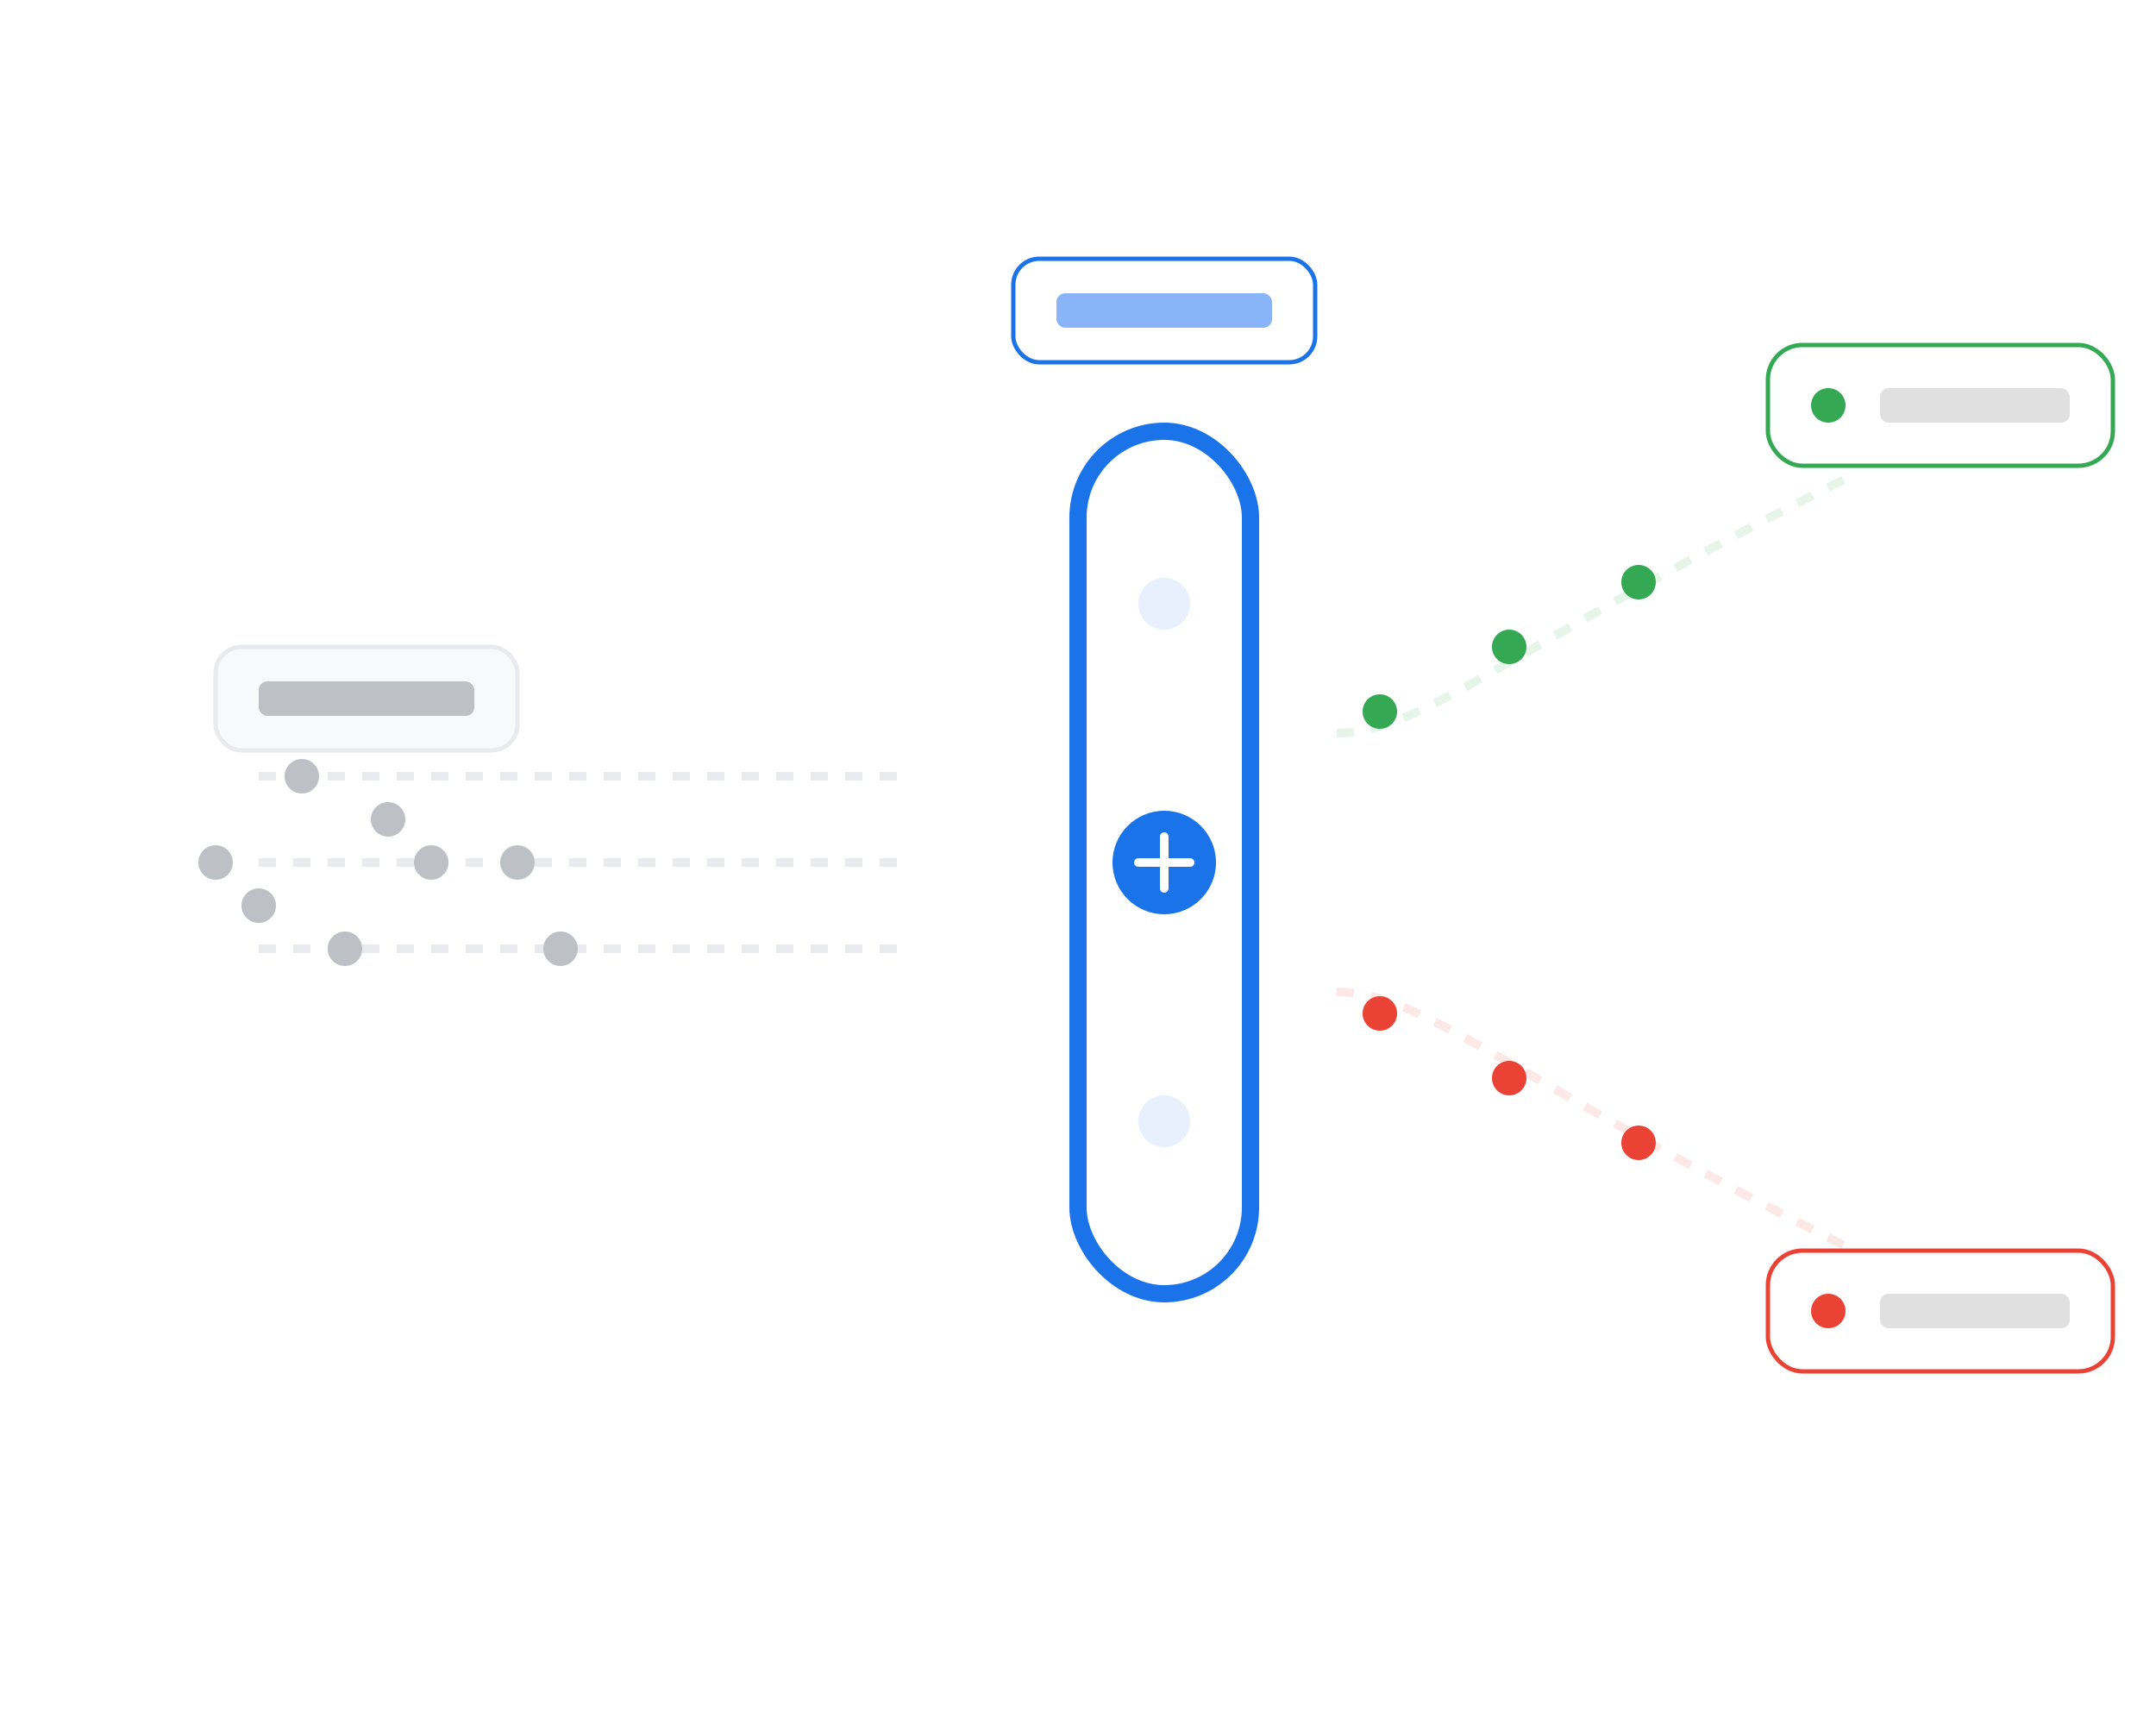 <svg width="500" height="400" viewBox="0 0 500 400" fill="none" xmlns="http://www.w3.org/2000/svg">
  <defs>
    <!-- Soft Drop Shadow -->
    <filter id="filter-shadow" x="-50%" y="-50%" width="200%" height="200%">
      <feDropShadow dx="0" dy="4" stdDeviation="8" flood-color="#171717" flood-opacity="0.1"/>
    </filter>

    <!-- Animation: Flowing Dots -->
    <style>
      .skeleton { animation: pulse 2s cubic-bezier(0.4, 0, 0.6, 1) infinite; }
      .flow-grey { animation: flowLeft 3s linear infinite; }
      .flow-green { animation: flowGreen 3s linear infinite; }
      .flow-red { animation: flowRed 3s linear infinite; }
      
      @keyframes pulse {
        0%, 100% { opacity: 1; }
        50% { opacity: 0.6; }
      }
      @keyframes flowLeft {
        0% { transform: translateX(0); opacity: 0; }
        10% { opacity: 1; }
        90% { opacity: 1; }
        100% { transform: translateX(60px); opacity: 0; }
      }
      @keyframes flowGreen {
        0% { transform: translate(0, 0); opacity: 0; }
        20% { opacity: 1; }
        100% { transform: translate(40px, -20px); opacity: 0; }
      }
      @keyframes flowRed {
        0% { transform: translate(0, 0); opacity: 0; }
        20% { opacity: 1; }
        100% { transform: translate(40px, 20px); opacity: 0; }
      }
    </style>
  </defs>

  <!-- GROUP: ENTIRE GRAPHIC -->
  <g transform="translate(50, 50)">

    <!-- 1. LEFT SIDE: INCOMING TRAFFIC (Grey) -->
    <g transform="translate(0, 150)">
      <!-- Label Tag -->
      <g transform="translate(0, -50)">
        <rect x="0" y="0" width="70" height="24" rx="6" fill="#F8F9FA" stroke="#E8EAED" stroke-width="1"/>
        <rect x="10" y="8" width="50" height="8" rx="2" fill="#BDC1C6" class="skeleton"/>
      </g>
      
      <!-- Flow Lines (Faint) -->
      <path d="M10 0 H160" stroke="#E8EAED" stroke-width="2" stroke-dasharray="4 4"/>
      <path d="M10 20 H160" stroke="#E8EAED" stroke-width="2" stroke-dasharray="4 4"/>
      <path d="M10 -20 H160" stroke="#E8EAED" stroke-width="2" stroke-dasharray="4 4"/>

      <!-- Moving Dots (Grouped for animation simplicity) -->
      <g class="flow-grey">
        <circle cx="0" cy="0" r="4" fill="#BDC1C6"/>
        <circle cx="30" cy="20" r="4" fill="#BDC1C6"/>
        <circle cx="20" cy="-20" r="4" fill="#BDC1C6"/>
        <circle cx="50" cy="0" r="4" fill="#BDC1C6"/>
        <circle cx="80" cy="20" r="4" fill="#BDC1C6"/>
      </g>
      <!-- Second Group offset -->
      <g class="flow-grey" style="animation-delay: 1.5s;">
        <circle cx="10" cy="10" r="4" fill="#BDC1C6"/>
        <circle cx="40" cy="-10" r="4" fill="#BDC1C6"/>
        <circle cx="70" cy="0" r="4" fill="#BDC1C6"/>
      </g>
    </g>

    <!-- 2. CENTER: THE BARRIER / FILTER -->
    <g transform="translate(200, 50)" filter="url(#filter-shadow)">
      <!-- The Barrier Body -->
      <rect x="0" y="0" width="40" height="200" rx="20" fill="#FFFFFF" stroke="#1A73E8" stroke-width="4"/>
      
      <!-- Internal "Scanner" Elements -->
      <circle cx="20" cy="40" r="6" fill="#E8F0FE"/>
      <circle cx="20" cy="160" r="6" fill="#E8F0FE"/>
      
      <!-- Center Processor Icon -->
      <circle cx="20" cy="100" r="12" fill="#1A73E8"/>
      <path d="M20 94 V106 M14 100 H26" stroke="#FFFFFF" stroke-width="2" stroke-linecap="round"/>
      
      <!-- Floating Label for Barrier -->
      <g transform="translate(-15, -40)">
        <rect x="0" y="0" width="70" height="24" rx="6" fill="#FFFFFF" stroke="#1A73E8" stroke-width="1"/>
        <rect x="10" y="8" width="50" height="8" rx="2" fill="#8AB4F8" class="skeleton"/>
      </g>
    </g>

    <!-- 3. RIGHT SIDE: SPLIT STREAMS -->
    
    <!-- TOP STREAM: Valid Traffic (Green) -->
    <g transform="translate(260, 120)">
      <!-- Flow Path Curve -->
      <path d="M0 0 C20 0 40 -20 120 -60" stroke="#E6F4EA" stroke-width="2" stroke-dasharray="4 4"/>
      
      <!-- Moving Green Dots -->
      <g class="flow-green">
        <circle cx="10" cy="-5" r="4" fill="#34A853"/>
        <circle cx="40" cy="-20" r="4" fill="#34A853"/>
        <circle cx="70" cy="-35" r="4" fill="#34A853"/>
      </g>

      <!-- Label Tag (Clean) -->
      <g transform="translate(100, -90)">
        <rect x="0" y="0" width="80" height="28" rx="8" fill="#FFFFFF" stroke="#34A853" stroke-width="1" filter="url(#filter-shadow)"/>
        <!-- Green Dot -->
        <circle cx="14" cy="14" r="4" fill="#34A853"/>
        <!-- Text -->
        <rect x="26" y="10" width="44" height="8" rx="2" fill="#E0E0E0" class="skeleton"/>
      </g>
    </g>

    <!-- BOTTOM STREAM: Fraud Traffic (Red) -->
    <g transform="translate(260, 180)">
      <!-- Flow Path Curve -->
      <path d="M0 0 C20 0 40 20 120 60" stroke="#FCE8E6" stroke-width="2" stroke-dasharray="4 4"/>
      
      <!-- Moving Red Dots -->
      <g class="flow-red">
        <circle cx="10" cy="5" r="4" fill="#EA4335"/>
        <circle cx="40" cy="20" r="4" fill="#EA4335"/>
        <circle cx="70" cy="35" r="4" fill="#EA4335"/>
      </g>

      <!-- Label Tag (Blocked) -->
      <g transform="translate(100, 60)">
        <rect x="0" y="0" width="80" height="28" rx="8" fill="#FFFFFF" stroke="#EA4335" stroke-width="1" filter="url(#filter-shadow)"/>
        <!-- Red Dot -->
        <circle cx="14" cy="14" r="4" fill="#EA4335"/>
        <!-- Text -->
        <rect x="26" y="10" width="44" height="8" rx="2" fill="#E0E0E0" class="skeleton"/>
      </g>
    </g>

  </g>
</svg>